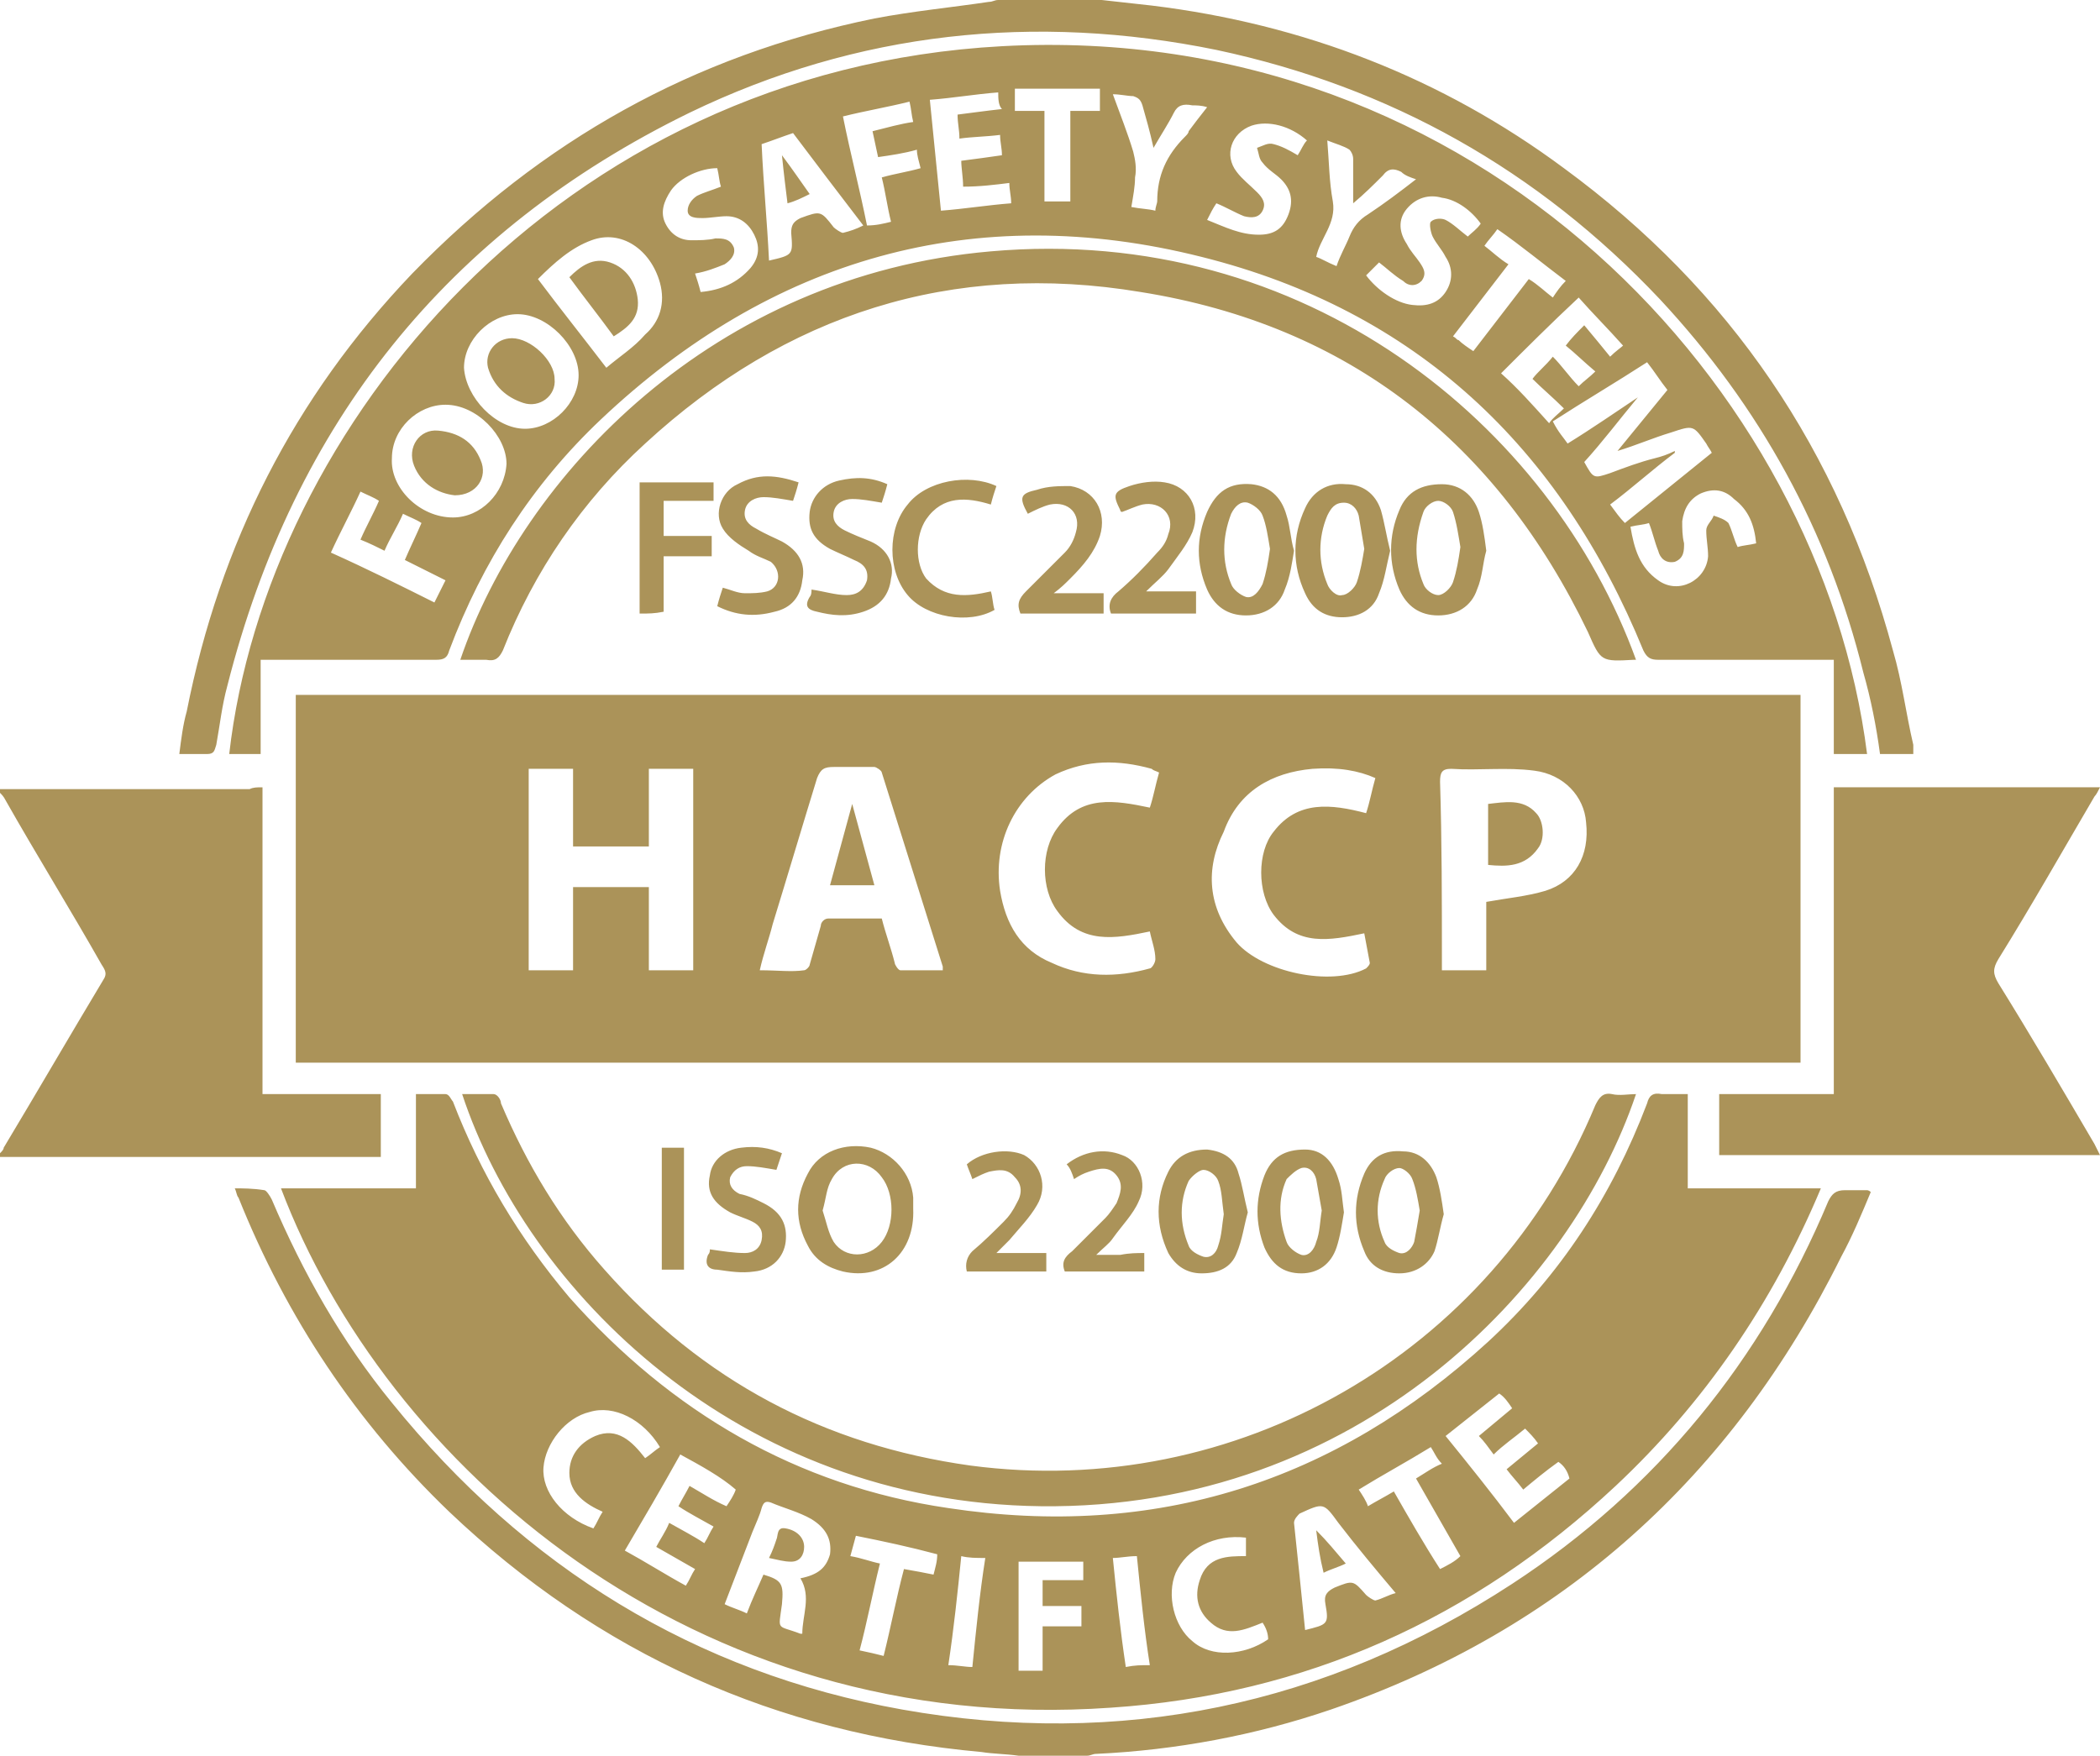 <?xml version="1.0" encoding="utf-8"?>
<!-- Generator: Adobe Illustrator 18.0.0, SVG Export Plug-In . SVG Version: 6.00 Build 0)  -->
<!DOCTYPE svg PUBLIC "-//W3C//DTD SVG 1.1//EN" "http://www.w3.org/Graphics/SVG/1.1/DTD/svg11.dtd">
<svg version="1.1" id="Слой_1" xmlns:ev="http://www.w3.org/2001/xml-events"
	 xmlns="http://www.w3.org/2000/svg" xmlns:xlink="http://www.w3.org/1999/xlink" x="0px" y="0px" viewBox="28 3 113.6 95"
	 enable-background="new 28 3 113.6 95" xml:space="preserve">
<path fill="#AB9359" d="M141.3,64.9c0.1,0.2,0.2,0.4,0.3,0.6c-6.9,0-13.8,0-20.6,0c0-1.1,0-2.2,0-3.3c2.1,0,4.1,0,6.2,0
	c0-5.6,0-11,0-16.6c4.8,0,9.5,0,14.4,0c-0.1,0.2-0.2,0.4-0.3,0.5c-1.7,2.9-3.4,5.9-5.2,8.8c-0.3,0.5-0.3,0.8,0,1.3
	C137.9,59.1,139.6,62,141.3,64.9z M128.8,39.4c-1.9-7.7-5.6-14.4-11-20.2c-6.6-7-14.6-11.5-24-13.5c-9.8-2-19.4-1-28.5,3.4
	c-13.1,6.4-21.4,16.8-25,31c-0.3,1.1-0.4,2.1-0.6,3.2c-0.1,0.3-0.1,0.5-0.5,0.5c-0.4,0-0.9,0-1.5,0c0.1-0.8,0.2-1.6,0.4-2.3
	c1.8-9.1,5.8-17,12.2-23.7C57.3,10.6,65.5,6,75.3,4c2.1-0.4,4.2-0.6,6.2-0.9c0.2,0,0.3-0.1,0.5-0.1c1.9,0,3.8,0,5.6,0
	c0.9,0.1,1.8,0.2,2.7,0.3c8.2,1,15.7,3.9,22.3,8.8c9,6.6,14.9,15.3,17.8,26.1c0.5,1.7,0.7,3.4,1.1,5.1c0,0.2,0,0.3,0,0.5
	c-0.6,0-1.2,0-1.8,0C129.5,42.3,129.2,40.8,128.8,39.4z M42.2,45.6c0,5.5,0,11,0,16.6c2.2,0,4.3,0,6.4,0c0,1.1,0,2.2,0,3.4
	c-0.3,0-0.5,0-0.7,0c-6.4,0-12.9,0-19.3,0c-0.2,0-0.4,0-0.6,0c0-0.1,0-0.2,0-0.2c0.1-0.1,0.2-0.2,0.2-0.3c1.8-3,3.6-6.1,5.4-9.1
	c0.2-0.3,0.1-0.5-0.1-0.8c-1.7-3-3.5-5.9-5.2-8.9c-0.1-0.2-0.2-0.3-0.3-0.4c0-0.1,0-0.2,0-0.2c4.5,0,9,0,13.5,0
	C41.7,45.6,41.9,45.6,42.2,45.6z M115.4,83.4c-7.7,7.2-16.8,11.3-27.3,12C65.4,97,48.8,82.1,43.2,67.3c2.4,0,4.8,0,7.3,0
	c0-1.7,0-3.4,0-5.1c0.6,0,1.1,0,1.6,0c0.2,0,0.3,0.3,0.4,0.4c1.5,3.9,3.6,7.4,6.3,10.6c5.5,6.2,12.3,10.2,20.5,11.4
	c11.2,1.7,20.9-1.4,29.2-9c3.9-3.6,6.7-7.9,8.6-12.9c0.1-0.4,0.3-0.6,0.8-0.5c0.4,0,0.9,0,1.4,0c0,1.7,0,3.4,0,5.1
	c2.4,0,4.8,0,7.2,0C123.9,73.5,120.2,78.9,115.4,83.4z M59.9,79.4c-1.3,0.3-2.4,1.7-2.5,3c-0.1,1.3,1,2.7,2.7,3.3
	c0.2-0.3,0.3-0.6,0.5-0.9c-0.9-0.4-1.8-1-1.8-2.1c0-0.9,0.5-1.6,1.4-2c1.2-0.5,2,0.3,2.7,1.2c0.3-0.2,0.5-0.4,0.8-0.6
	C62.8,79.8,61.2,79,59.9,79.4z M64.8,81.7c-1,1.8-2,3.5-3,5.2c1.1,0.6,2.2,1.3,3.3,1.9c0.2-0.3,0.3-0.6,0.5-0.9
	c-0.7-0.4-1.4-0.8-2.1-1.2c0.2-0.4,0.5-0.8,0.7-1.3c0.7,0.4,1.3,0.7,1.9,1.1c0.2-0.3,0.3-0.6,0.5-0.9c-0.7-0.4-1.3-0.7-1.9-1.1
	c0.2-0.4,0.4-0.7,0.6-1.1c0.7,0.4,1.3,0.8,2,1.1c0.2-0.3,0.4-0.6,0.5-0.9C67,82.9,65.9,82.3,64.8,81.7z M71.9,85.2
	c-0.7-0.4-1.5-0.6-2.2-0.9c-0.3-0.1-0.4,0-0.5,0.3c-0.1,0.4-0.3,0.8-0.5,1.3c-0.5,1.3-1,2.6-1.5,3.9c0.4,0.2,0.8,0.3,1.2,0.5
	c0.3-0.8,0.6-1.4,0.9-2.1c1,0.3,1.1,0.5,1,1.6c-0.2,1.5-0.3,1.1,1,1.6c0,0,0.1,0,0.1,0c0-1,0.5-2-0.1-3c1-0.2,1.4-0.6,1.6-1.3
	C73,86.3,72.7,85.7,71.9,85.2z M74.3,86.1c-0.1,0.4-0.2,0.7-0.3,1.1c0.6,0.1,1.1,0.3,1.6,0.4c-0.4,1.6-0.7,3.2-1.1,4.7
	c0.5,0.1,0.9,0.2,1.3,0.3c0.4-1.6,0.7-3.2,1.1-4.7c0.6,0.1,1.1,0.2,1.6,0.3c0.1-0.4,0.2-0.7,0.2-1.1C77.2,86.7,75.8,86.4,74.3,86.1z
	 M80,87.2c-0.2,2-0.4,3.9-0.7,5.9c0.5,0,0.9,0.1,1.3,0.1c0.2-2,0.4-4,0.7-5.9C80.8,87.3,80.4,87.3,80,87.2z M86.6,87.5
	c-1.2,0-2.4,0-3.5,0c0,2,0,4,0,5.9c0.5,0,0.9,0,1.3,0c0-0.8,0-1.6,0-2.4c0.7,0,1.4,0,2.1,0c0-0.4,0-0.7,0-1.1c-0.7,0-1.4,0-2.1,0
	c0-0.5,0-0.9,0-1.4c0.8,0,1.5,0,2.2,0C86.6,88.2,86.6,87.8,86.6,87.5z M89.5,87.2c-0.5,0-0.9,0.1-1.3,0.1c0.2,2,0.4,3.9,0.7,5.9
	c0.5-0.1,0.8-0.1,1.3-0.1C89.9,91.2,89.7,89.2,89.5,87.2z M96.3,90.8c-1,0.4-1.9,0.8-2.8,0c-0.7-0.6-0.9-1.4-0.6-2.3
	c0.4-1.3,1.5-1.3,2.5-1.3c0-0.4,0-0.7,0-1c-1.7-0.2-3.2,0.6-3.8,1.9c-0.5,1.2-0.1,2.9,0.9,3.7c1,0.9,2.8,0.8,4.1-0.1
	C96.6,91.4,96.5,91.1,96.3,90.8z M98.3,84.9c-0.1,0.1-0.3,0.3-0.3,0.5c0.2,1.9,0.4,3.8,0.6,5.8c1.2-0.3,1.3-0.3,1.1-1.4
	c-0.1-0.5,0.1-0.7,0.5-0.9c1-0.4,1-0.4,1.7,0.4c0.1,0.1,0.4,0.3,0.5,0.3c0.4-0.1,0.7-0.3,1.1-0.4c-1.1-1.3-2.1-2.5-3.1-3.8
	C99.6,84.3,99.6,84.3,98.3,84.9z M105.4,81.3c-1.3,0.8-2.6,1.5-3.9,2.3c0.2,0.3,0.4,0.6,0.5,0.9c0.5-0.3,0.9-0.5,1.4-0.8
	c0.8,1.4,1.6,2.8,2.5,4.2c0.4-0.2,0.8-0.4,1.1-0.7c-0.8-1.4-1.6-2.8-2.4-4.2c0.5-0.3,0.9-0.6,1.4-0.8
	C105.7,81.9,105.6,81.6,105.4,81.3z M112.3,82.1c-0.7,0.5-1.3,1-1.9,1.5c-0.3-0.4-0.6-0.7-0.9-1.1c0.6-0.5,1.1-0.9,1.7-1.4
	c-0.2-0.3-0.5-0.6-0.7-0.8c-0.6,0.5-1.2,0.9-1.7,1.4c-0.3-0.4-0.5-0.7-0.8-1c0.6-0.5,1.2-1,1.8-1.5c-0.2-0.3-0.4-0.6-0.7-0.8
	c-1,0.8-1.9,1.5-2.9,2.3c1.3,1.6,2.5,3.1,3.7,4.7c1-0.8,2-1.6,3-2.4C112.8,82.6,112.6,82.3,112.3,82.1z M99.2,85.8
	C99.2,85.8,99.3,85.8,99.2,85.8c0.6,0.6,1,1.1,1.6,1.8c-0.4,0.2-0.8,0.3-1.2,0.5C99.4,87.3,99.3,86.6,99.2,85.8z M70.8,87.5
	c-0.4,0-0.7-0.1-1.2-0.2c0.2-0.4,0.3-0.7,0.4-1c0.1-0.2,0-0.7,0.5-0.6c0.6,0.1,1,0.5,1,1C71.5,87.1,71.3,87.5,70.8,87.5z M65,65.1
	c0,2.2,0,4.4,0,6.6c-0.4,0-0.7,0-1.2,0c0-2.2,0-4.4,0-6.6C64.3,65.1,64.6,65.1,65,65.1z M69.3,68.1c1,0.5,1.3,1.2,1.2,2.1
	c-0.1,0.8-0.7,1.5-1.7,1.6c-0.7,0.1-1.3,0-2-0.1c-0.5,0-0.7-0.3-0.5-0.8c0.1-0.1,0.1-0.2,0.1-0.3c0.7,0.1,1.3,0.2,1.9,0.2
	c0.4,0,0.8-0.2,0.9-0.7c0.1-0.5-0.1-0.8-0.5-1c-0.4-0.2-0.8-0.3-1.2-0.5c-0.9-0.5-1.3-1.1-1.1-2c0.1-0.8,0.8-1.4,1.7-1.5
	c0.8-0.1,1.5,0,2.2,0.3c-0.1,0.3-0.2,0.6-0.3,0.9c-0.6-0.1-1.1-0.2-1.6-0.2c-0.4,0-0.7,0.2-0.9,0.6c-0.1,0.4,0.1,0.7,0.5,0.9
	C68.5,67.7,68.9,67.9,69.3,68.1z M73.6,71.8c-0.8-0.2-1.5-0.6-1.9-1.4c-0.7-1.3-0.7-2.6,0-3.9c0.6-1.2,2-1.7,3.4-1.4
	c1.2,0.3,2.2,1.4,2.3,2.7c0,0.2,0,0.4,0,0.6C77.5,70.8,75.8,72.3,73.6,71.8z M75.7,70.2c0.7-0.9,0.7-2.6,0-3.5c-0.7-1-2.1-1-2.7,0.1
	c-0.3,0.5-0.3,1-0.5,1.7c0.2,0.6,0.3,1.2,0.6,1.7C73.7,71.1,75,71.1,75.7,70.2z M84.6,70.8c0,0.3,0,0.6,0,1c-1.4,0-2.9,0-4.3,0
	c-0.1-0.4,0-0.8,0.3-1.1c0.6-0.5,1.2-1.1,1.7-1.6c0.3-0.3,0.5-0.6,0.7-1c0.3-0.5,0.3-1-0.1-1.4c-0.4-0.5-0.9-0.4-1.4-0.3
	c-0.3,0.1-0.5,0.2-0.9,0.4c-0.1-0.3-0.2-0.5-0.3-0.8c0.8-0.7,2.2-0.9,3.1-0.5c0.9,0.5,1.3,1.7,0.7,2.7c-0.4,0.7-1,1.3-1.5,1.9
	c-0.2,0.2-0.4,0.4-0.7,0.7c0.6,0,1,0,1.4,0C83.8,70.8,84.2,70.8,84.6,70.8z M89.9,70.8c0,0.4,0,0.7,0,1c-1.4,0-2.9,0-4.3,0
	c-0.2-0.5,0-0.8,0.4-1.1c0.6-0.6,1.2-1.2,1.8-1.8c0.2-0.2,0.4-0.5,0.6-0.8c0.2-0.5,0.4-1,0-1.5c-0.4-0.5-0.9-0.4-1.5-0.2
	c-0.3,0.1-0.5,0.2-0.8,0.4c-0.1-0.3-0.2-0.6-0.4-0.8c0.9-0.7,2-0.9,3-0.5c0.9,0.3,1.4,1.5,0.9,2.5c-0.3,0.7-0.9,1.3-1.4,2
	c-0.2,0.3-0.5,0.5-0.9,0.9c0.5,0,0.9,0,1.3,0C89.1,70.8,89.5,70.8,89.9,70.8z M93,71.9c-0.8,0-1.4-0.4-1.8-1.1c-0.7-1.5-0.7-3,0-4.4
	c0.4-0.8,1.1-1.2,2.1-1.2c0.9,0.1,1.5,0.5,1.7,1.3c0.2,0.6,0.3,1.3,0.5,2.1c-0.2,0.7-0.3,1.5-0.6,2.2C94.6,71.6,93.9,71.9,93,71.9z
	 M93.9,66.9c-0.1-0.3-0.5-0.6-0.8-0.6c-0.2,0-0.6,0.3-0.8,0.6c-0.5,1.1-0.5,2.3,0,3.5c0.1,0.3,0.5,0.5,0.8,0.6
	c0.4,0.1,0.7-0.2,0.8-0.6c0.2-0.6,0.2-1.1,0.3-1.7C94.1,68,94.1,67.4,93.9,66.9z M98.4,71.9c-1,0-1.6-0.5-2-1.4
	c-0.5-1.3-0.5-2.6,0-3.9c0.4-1,1.1-1.4,2.2-1.4c0.9,0,1.5,0.6,1.8,1.6c0.2,0.6,0.2,1.1,0.3,1.8c-0.1,0.6-0.2,1.3-0.4,1.9
	C100,71.4,99.3,71.9,98.4,71.9z M99.5,68.5c-0.1-0.6-0.2-1.1-0.3-1.7c-0.1-0.4-0.4-0.7-0.8-0.6c-0.3,0.1-0.6,0.4-0.8,0.6
	c-0.5,1.1-0.4,2.3,0,3.4c0.1,0.3,0.5,0.6,0.8,0.7c0.4,0.1,0.7-0.3,0.8-0.7C99.4,69.7,99.4,69.1,99.5,68.5z M103.7,71.9
	c-0.9,0-1.6-0.4-1.9-1.2c-0.6-1.4-0.6-2.8,0-4.2c0.4-0.9,1.1-1.3,2.1-1.2c0.9,0,1.5,0.6,1.8,1.4c0.2,0.6,0.3,1.3,0.4,2
	c-0.2,0.7-0.3,1.4-0.5,2C105.3,71.4,104.6,71.9,103.7,71.9z M104.8,68.5c-0.1-0.6-0.2-1.2-0.4-1.7c-0.1-0.3-0.5-0.6-0.7-0.6
	c-0.3,0-0.7,0.3-0.8,0.6c-0.5,1.1-0.5,2.3,0,3.4c0.1,0.3,0.5,0.5,0.8,0.6c0.4,0.1,0.7-0.3,0.8-0.6C104.6,69.7,104.7,69.1,104.8,68.5
	z M115.2,62.2c0.4,0.1,0.9,0,1.3,0c-3.5,10.4-15,22.5-32.2,22.3C67.9,84.3,56.5,72.8,53,62.2c0.6,0,1.1,0,1.7,0
	c0.2,0,0.4,0.3,0.4,0.5c1.4,3.3,3.2,6.3,5.6,9c5.3,6,11.9,9.5,19.8,10.6c14.3,1.9,28.2-6,33.8-19.5
	C114.5,62.4,114.7,62.1,115.2,62.2z M44,40.6c27.1,0,54.2,0,81.4,0c0,6.6,0,13.2,0,19.9c-27.1,0-54.3,0-81.4,0
	C44,53.8,44,47.2,44,40.6z M106,55c0,0.2,0,0.4,0,0.5c0.8,0,1.6,0,2.4,0c0-1.3,0-2.5,0-3.7c1.1-0.2,2.2-0.3,3.2-0.6
	c1.6-0.5,2.4-1.9,2.2-3.7c-0.1-1.4-1.2-2.6-2.8-2.8c-1.5-0.2-3,0-4.5-0.1c-0.5,0-0.6,0.2-0.6,0.7C106,48.5,106,51.8,106,55z
	 M94.9,54c1.4,1.6,5.1,2.4,7,1.4c0.1-0.1,0.2-0.2,0.2-0.3c-0.1-0.5-0.2-1.1-0.3-1.6c-1.9,0.4-3.6,0.7-4.9-1c-0.9-1.2-0.9-3.4,0-4.5
	c1.3-1.7,3.1-1.5,5-1c0.2-0.6,0.3-1.2,0.5-1.9c-0.9-0.4-2-0.6-3.4-0.5c-2.2,0.2-4,1.2-4.8,3.4C93.2,50,93.3,52.1,94.9,54z
	 M82.1,51.2c0.3,1.8,1.1,3.2,2.8,3.9c1.7,0.8,3.5,0.8,5.3,0.3c0.1,0,0.3-0.3,0.3-0.5c0-0.5-0.2-1-0.3-1.5c-1.9,0.4-3.7,0.7-5-1.1
	c-0.9-1.2-0.9-3.3,0-4.5c1.3-1.8,3.1-1.5,5-1.1c0.2-0.6,0.3-1.2,0.5-1.9c-0.2-0.1-0.3-0.1-0.4-0.2c-1.8-0.5-3.5-0.5-5.2,0.3
	C82.9,46.1,81.7,48.6,82.1,51.2z M71.5,55.5c0.1,0,0.3-0.2,0.3-0.3c0.2-0.7,0.4-1.4,0.6-2.1c0-0.2,0.2-0.4,0.4-0.4c1,0,1.9,0,2.9,0
	c0.2,0.8,0.5,1.6,0.7,2.4c0,0.1,0.2,0.4,0.3,0.4c0.8,0,1.6,0,2.3,0c0-0.1,0-0.1,0-0.2c-1.1-3.5-2.2-7-3.3-10.5
	c0-0.1-0.3-0.3-0.4-0.3c-0.7,0-1.5,0-2.2,0c-0.5,0-0.7,0.1-0.9,0.6c-0.8,2.6-1.6,5.3-2.4,7.9c-0.2,0.8-0.5,1.6-0.7,2.5
	C70.1,55.5,70.8,55.6,71.5,55.5z M56.6,55.5c0.8,0,1.6,0,2.4,0c0-1.5,0-3,0-4.5c1.4,0,2.7,0,4.1,0c0,1.5,0,3,0,4.5
	c0.9,0,1.6,0,2.4,0c0-3.7,0-7.3,0-10.9c-0.8,0-1.6,0-2.4,0c0,1.4,0,2.8,0,4.2c-1.4,0-2.8,0-4.1,0c0-1.4,0-2.8,0-4.2
	c-0.8,0-1.6,0-2.4,0C56.6,48.3,56.6,51.9,56.6,55.5z M75.3,50.9c-0.8,0-1.6,0-2.4,0c0.4-1.5,0.8-2.9,1.2-4.4
	C74.5,48,74.9,49.4,75.3,50.9z M111.1,47c0.4,0.4,0.5,1.4,0.1,1.9c-0.7,1-1.7,1-2.7,0.9c0-1.1,0-2.2,0-3.3
	C109.4,46.4,110.4,46.2,111.1,47z M106,29.2c1,0,1.7,0.6,2,1.5c0.2,0.6,0.3,1.3,0.4,2.1c-0.2,0.7-0.2,1.4-0.5,2.1
	c-0.3,0.9-1.1,1.4-2.1,1.4c-1,0-1.7-0.5-2.1-1.4c-0.6-1.4-0.6-2.9,0-4.3C104.1,29.6,104.9,29.2,106,29.2z M105,34.6
	c0.1,0.3,0.5,0.6,0.8,0.6c0.3,0,0.7-0.4,0.8-0.7c0.2-0.6,0.3-1.2,0.4-1.9c-0.1-0.6-0.2-1.3-0.4-1.9c-0.1-0.3-0.5-0.6-0.8-0.6
	c-0.3,0-0.7,0.3-0.8,0.6C104.5,32.1,104.5,33.4,105,34.6z M100.8,29.2c0.9,0,1.6,0.5,1.9,1.4c0.2,0.7,0.3,1.4,0.5,2.2
	c-0.2,0.8-0.3,1.6-0.6,2.3c-0.3,0.9-1.1,1.3-2,1.3c-0.9,0-1.6-0.4-2-1.3c-0.7-1.5-0.7-3.1,0-4.6C99,29.6,99.8,29.1,100.8,29.2z
	 M99.8,34.6c0.1,0.3,0.5,0.7,0.8,0.6c0.3,0,0.7-0.4,0.8-0.7c0.2-0.6,0.3-1.2,0.4-1.8c-0.1-0.6-0.2-1.2-0.3-1.8
	c-0.1-0.4-0.4-0.7-0.8-0.7c-0.5,0-0.7,0.3-0.9,0.7C99.3,32.1,99.3,33.4,99.8,34.6z M95.7,29.2c0.9,0.1,1.6,0.6,1.9,1.7
	c0.2,0.6,0.2,1.2,0.4,1.9c-0.1,0.6-0.2,1.4-0.5,2.1c-0.3,0.9-1.1,1.4-2.1,1.4c-1,0-1.7-0.5-2.1-1.4c-0.6-1.4-0.6-2.8,0-4.2
	C93.8,29.6,94.5,29.1,95.7,29.2z M94.6,34.6c0.1,0.3,0.5,0.6,0.8,0.7c0.4,0.1,0.7-0.3,0.9-0.7c0.2-0.6,0.3-1.2,0.4-1.9
	c-0.1-0.6-0.2-1.3-0.4-1.8c-0.1-0.3-0.5-0.6-0.8-0.7c-0.4-0.1-0.7,0.2-0.9,0.6C94.1,32.1,94.1,33.4,94.6,34.6z M92.7,36.2
	c-1.5,0-3,0-4.6,0c-0.2-0.5,0-0.9,0.4-1.2c0.7-0.6,1.4-1.3,2.1-2.1c0.3-0.3,0.5-0.6,0.6-1c0.4-1-0.4-1.8-1.4-1.6
	c-0.4,0.1-0.8,0.3-1.1,0.4c0,0-0.1,0-0.1-0.1c-0.4-0.8-0.4-1,0.5-1.3c0.6-0.2,1.3-0.3,1.9-0.2c1.3,0.2,2,1.4,1.5,2.7
	c-0.3,0.7-0.8,1.3-1.3,2c-0.3,0.4-0.7,0.7-1.2,1.2c0.9,0,1.8,0,2.7,0C92.7,35.5,92.7,35.8,92.7,36.2z M87.7,36.2c-1.5,0-3,0-4.5,0
	c-0.2-0.5-0.1-0.8,0.3-1.2c0.7-0.7,1.4-1.4,2.1-2.1c0.3-0.3,0.5-0.7,0.6-1.1c0.3-1-0.4-1.7-1.4-1.5c-0.4,0.1-0.8,0.3-1.2,0.5
	c0,0,0,0,0,0c-0.5-0.9-0.4-1.1,0.5-1.3c0.6-0.2,1.2-0.2,1.8-0.2c1.3,0.2,2,1.4,1.6,2.7c-0.3,0.9-0.9,1.6-1.6,2.3
	c-0.3,0.3-0.5,0.5-0.9,0.8c1,0,1.8,0,2.7,0C87.7,35.5,87.7,35.8,87.7,36.2z M81.6,35c0.1,0.3,0.1,0.7,0.2,1
	c-1.4,0.8-3.7,0.4-4.7-0.8c-1.1-1.3-1.1-3.6,0-4.9c1-1.3,3.3-1.7,4.8-1c-0.1,0.3-0.2,0.6-0.3,1c-1.3-0.4-2.6-0.5-3.5,0.8
	c-0.6,0.9-0.6,2.4,0,3.2C79.1,35.4,80.3,35.3,81.6,35z M75.1,32.3c0.9,0.4,1.3,1.2,1.1,2c-0.1,0.9-0.6,1.5-1.5,1.8
	c-0.9,0.3-1.7,0.2-2.5,0c-0.5-0.1-0.7-0.3-0.4-0.8c0.1-0.1,0.1-0.3,0.1-0.4c0.7,0.1,1.3,0.3,1.9,0.3c0.5,0,0.9-0.2,1.1-0.8
	c0.1-0.6-0.2-0.9-0.7-1.1c-0.4-0.2-0.9-0.4-1.3-0.6c-0.9-0.5-1.2-1.1-1.1-2c0.1-0.8,0.7-1.5,1.6-1.7c0.9-0.2,1.7-0.2,2.6,0.2
	c-0.1,0.4-0.2,0.7-0.3,1c-0.6-0.1-1.1-0.2-1.6-0.2c-0.4,0-0.9,0.2-1,0.7c-0.1,0.5,0.2,0.8,0.6,1C74.1,31.9,74.6,32.1,75.1,32.3z
	 M70.3,32.3c0.9,0.5,1.3,1.2,1.1,2.1c-0.1,0.9-0.6,1.5-1.5,1.7c-1.1,0.3-2.1,0.2-3.1-0.3c0.1-0.4,0.2-0.7,0.3-1
	c0.4,0.1,0.8,0.3,1.2,0.3c0.4,0,0.8,0,1.2-0.1c0.7-0.2,0.8-1.1,0.2-1.6c-0.4-0.2-0.8-0.3-1.2-0.6c-0.5-0.3-1.1-0.7-1.4-1.2
	c-0.5-0.8-0.1-2,0.8-2.4c1.1-0.6,2.1-0.5,3.3-0.1c-0.1,0.4-0.2,0.7-0.3,1c-0.6-0.1-1.1-0.2-1.6-0.2c-0.4,0-0.9,0.2-1,0.7
	c-0.1,0.5,0.2,0.8,0.6,1C69.4,31.9,69.9,32.1,70.3,32.3z M54.3,38.7c-0.4,0-0.9,0-1.4,0c3.4-10,13.7-20.8,28.7-22.1
	c17-1.5,30.3,9.4,34.9,22.1c0,0-0.1,0-0.1,0c-1.8,0.1-1.8,0.1-2.5-1.5C109,27,101,20.6,89.7,18.8C79.5,17.1,70.5,20,62.9,27
	c-3.4,3.1-6,6.9-7.7,11.2C55,38.6,54.8,38.8,54.3,38.7z M62.6,36.2c0-2.3,0-4.7,0-7.1c1.3,0,2.7,0,4,0c0,0.3,0,0.7,0,1
	c-0.9,0-1.8,0-2.7,0c0,0.7,0,1.3,0,1.9c0.9,0,1.7,0,2.6,0c0,0.4,0,0.7,0,1.1c-0.9,0-1.7,0-2.6,0c0,1.1,0,2,0,3
	C63.4,36.2,63.1,36.2,62.6,36.2z M40.4,43.8c2-17.6,17.8-37,41.8-38.3c25.8-1.4,44.3,18.5,46.8,38.3c-0.6,0-1.1,0-1.8,0
	c0-1.7,0-3.3,0-5.1c-0.3,0-0.5,0-0.7,0c-2.9,0-5.9,0-8.8,0c-0.4,0-0.6-0.1-0.8-0.5c-4.5-11-12.3-18.4-23.9-21.3
	c-12.3-3.1-23.3,0.1-32.5,8.8c-3.7,3.5-6.4,7.7-8.2,12.5c-0.1,0.4-0.3,0.5-0.7,0.5c-2.9,0-5.9,0-8.8,0c-0.2,0-0.4,0-0.7,0
	c0,1.7,0,3.4,0,5.1C41.6,43.8,41,43.8,40.4,43.8z M117.7,34.4c1.1,0.8,2.6,0,2.7-1.3c0-0.5-0.1-0.9-0.1-1.4c0-0.3,0.3-0.5,0.4-0.8
	c0.3,0.1,0.6,0.2,0.8,0.4c0.2,0.4,0.3,0.9,0.5,1.3c0.3-0.1,0.6-0.1,1-0.2c-0.1-1-0.4-1.8-1.2-2.4c-0.5-0.5-1.1-0.6-1.8-0.3
	c-0.6,0.3-0.9,0.8-1,1.5c0,0.4,0,0.8,0.1,1.2c0,0.4,0,0.8-0.5,1c-0.5,0.1-0.8-0.2-0.9-0.6c-0.2-0.5-0.3-1-0.5-1.5
	c-0.3,0.1-0.6,0.1-1,0.2C116.4,32.7,116.7,33.7,117.7,34.4z M112.8,27c1.3-0.8,2.6-1.7,3.8-2.5c0,0,0,0,0,0c-1,1.2-1.9,2.4-2.9,3.5
	c0.5,0.9,0.5,0.9,1.4,0.6c0.8-0.3,1.6-0.6,2.4-0.8c0.4-0.1,0.7-0.2,1.1-0.4c0,0,0,0.1,0,0.1c-1.2,0.9-2.3,1.9-3.5,2.8
	c0.3,0.4,0.5,0.7,0.8,1c1.6-1.3,3.1-2.5,4.7-3.8c-0.1-0.2-0.2-0.3-0.3-0.5c-0.7-1-0.7-1-1.9-0.6c-1,0.3-1.9,0.7-2.9,1
	c0.9-1.1,1.8-2.2,2.7-3.3c-0.4-0.5-0.7-1-1.1-1.5c-1.7,1.1-3.4,2.1-5.1,3.2C112.3,26.4,112.6,26.7,112.8,27z M111.8,25.9
	c0.2-0.3,0.5-0.5,0.8-0.8c-0.6-0.6-1.2-1.1-1.7-1.6c0.3-0.4,0.7-0.7,1.1-1.2c0.5,0.5,0.9,1.1,1.4,1.6c0.3-0.3,0.6-0.5,0.9-0.8
	c-0.6-0.5-1.1-1-1.6-1.4c0.3-0.4,0.6-0.7,1-1.1c0.5,0.6,1,1.2,1.4,1.7c0.3-0.3,0.6-0.5,0.7-0.6c-0.8-0.9-1.7-1.8-2.4-2.6
	c-1.5,1.4-2.9,2.8-4.2,4.1C110.1,24,110.9,24.9,111.8,25.9z M106.9,21.4c0.2,0.2,0.5,0.4,0.8,0.6c1-1.3,2-2.6,3-3.9
	c0.5,0.3,0.9,0.7,1.3,1c0.2-0.3,0.4-0.6,0.7-0.9c-1.2-0.9-2.4-1.9-3.7-2.8c-0.2,0.3-0.5,0.6-0.7,0.9c0.4,0.3,0.8,0.7,1.3,1
	c-1,1.3-2,2.6-3,3.9C106.8,21.3,106.8,21.4,106.9,21.4z M104.4,19.5c0.8,0.1,1.4-0.1,1.8-0.7c0.4-0.6,0.4-1.3,0-1.9
	c-0.2-0.4-0.5-0.7-0.7-1.1c-0.1-0.2-0.2-0.7-0.1-0.8c0.2-0.2,0.6-0.2,0.8-0.1c0.4,0.2,0.8,0.6,1.2,0.9c0.2-0.2,0.5-0.4,0.7-0.7
	c-0.5-0.7-1.3-1.3-2.1-1.4c-0.7-0.2-1.4,0-1.9,0.6c-0.5,0.6-0.4,1.3,0,1.9c0.2,0.4,0.5,0.7,0.7,1c0.2,0.3,0.4,0.6,0.1,1
	c-0.3,0.3-0.7,0.3-1,0c-0.5-0.3-0.9-0.7-1.3-1c-0.2,0.2-0.4,0.4-0.7,0.7C102.5,18.7,103.5,19.4,104.4,19.5z M100.3,17.4
	c0.2-0.6,0.5-1.1,0.7-1.6c0.2-0.5,0.5-0.9,1-1.2c0.9-0.6,1.7-1.2,2.6-1.9c-0.3-0.1-0.6-0.2-0.8-0.4c-0.4-0.2-0.7-0.2-1,0.2
	c-0.5,0.5-1,1-1.6,1.5c0-0.9,0-1.7,0-2.4c0-0.2-0.1-0.4-0.2-0.5c-0.3-0.2-0.7-0.3-1.2-0.5c0.1,1.2,0.1,2.2,0.3,3.3
	c0.2,1.2-0.7,2-0.9,3C99.5,17,99.8,17.2,100.3,17.4z M96.1,15.7c0.8,0,1.3-0.3,1.6-1.1c0.3-0.8,0.1-1.4-0.4-1.9
	c-0.3-0.3-0.7-0.5-1-0.9c-0.2-0.2-0.2-0.5-0.3-0.8c0.3-0.1,0.6-0.3,0.9-0.2c0.4,0.1,0.8,0.3,1.3,0.6c0.2-0.3,0.3-0.6,0.5-0.8
	c-0.9-0.8-2.1-1.1-3-0.8c-1.1,0.4-1.5,1.6-0.8,2.5c0.3,0.4,0.7,0.7,1.1,1.1c0.3,0.3,0.5,0.6,0.3,1c-0.2,0.4-0.6,0.4-1,0.3
	c-0.5-0.2-1-0.5-1.5-0.7c-0.2,0.3-0.3,0.5-0.5,0.9C94.3,15.3,95.1,15.7,96.1,15.7z M89.2,14.2c0.5,0.1,0.9,0.1,1.3,0.2
	c0-0.2,0.1-0.4,0.1-0.5c0-1.4,0.5-2.5,1.5-3.5c0.1-0.1,0.2-0.2,0.2-0.3c0.3-0.4,0.6-0.8,1-1.3c-0.3-0.1-0.6-0.1-0.8-0.1
	c-0.5-0.1-0.8,0-1,0.4c-0.3,0.6-0.7,1.2-1.1,1.9c-0.2-0.9-0.4-1.6-0.6-2.3c-0.1-0.3-0.2-0.4-0.5-0.5c-0.3,0-0.7-0.1-1.1-0.1
	c0.4,1.1,0.8,2.1,1.1,3.1c0.1,0.4,0.2,0.9,0.1,1.4C89.4,13.1,89.3,13.6,89.2,14.2z M82.9,9c0.5,0,1,0,1.6,0c0,1.7,0,3.3,0,4.9
	c0.4,0,0.9,0,1.4,0c0-1.6,0-3.2,0-4.9c0.6,0,1.1,0,1.6,0c0-0.4,0-0.7,0-1.2c-1.5,0-3.1,0-4.6,0C82.9,8.3,82.9,8.6,82.9,9z
	 M78.9,14.4c1.3-0.1,2.5-0.3,3.8-0.4c0-0.4-0.1-0.7-0.1-1.1c-0.8,0.1-1.6,0.2-2.5,0.2c0-0.5-0.1-1-0.1-1.4c0.8-0.1,1.5-0.2,2.2-0.3
	c0-0.4-0.1-0.7-0.1-1.1c-0.8,0.1-1.5,0.1-2.2,0.2c0-0.5-0.1-0.8-0.1-1.3c0.8-0.1,1.5-0.2,2.4-0.3C82,8.7,82,8.3,82,8
	c-1.3,0.1-2.4,0.3-3.7,0.4C78.5,10.4,78.7,12.4,78.9,14.4z M76.2,15c-0.2-0.8-0.3-1.6-0.5-2.4c0.7-0.2,1.4-0.3,2.1-0.5
	c-0.1-0.4-0.2-0.7-0.2-1c-0.7,0.2-1.4,0.3-2.1,0.4c-0.1-0.5-0.2-0.9-0.3-1.4c0.8-0.2,1.5-0.4,2.2-0.5c-0.1-0.4-0.1-0.7-0.2-1.1
	c-1.2,0.3-2.4,0.5-3.6,0.8c0.4,2,0.9,3.9,1.3,5.9C75.4,15.2,75.8,15.1,76.2,15z M69.6,17.1c1.3-0.3,1.3-0.3,1.2-1.5
	c0-0.4,0.1-0.6,0.5-0.8c1.1-0.4,1.1-0.4,1.8,0.5c0.1,0.1,0.4,0.3,0.5,0.3c0.4-0.1,0.7-0.2,1.1-0.4c-1.3-1.7-2.6-3.4-3.8-5
	c-0.6,0.2-1.1,0.4-1.7,0.6C69.3,13,69.5,15,69.6,17.1z M64,15.1c0.3,0.6,0.8,0.9,1.4,0.9c0.4,0,0.9,0,1.3-0.1c0.4,0,0.8,0,1,0.5
	c0.1,0.4-0.2,0.7-0.5,0.9c-0.5,0.2-1,0.4-1.6,0.5c0.1,0.3,0.2,0.6,0.3,1c1.1-0.1,2-0.5,2.7-1.3c0.5-0.6,0.5-1.2,0.2-1.8
	c-0.3-0.6-0.8-1-1.5-1c-0.4,0-0.9,0.1-1.3,0.1c-0.3,0-0.8,0-0.8-0.4c0-0.3,0.2-0.6,0.5-0.8c0.4-0.2,0.8-0.3,1.3-0.5
	c-0.1-0.3-0.1-0.6-0.2-1c-0.9,0-2,0.5-2.5,1.2C63.9,13.9,63.7,14.5,64,15.1z M60.8,22.9c0.7-0.6,1.5-1.1,2.1-1.8
	c0.8-0.7,1.1-1.7,0.8-2.8c-0.5-1.8-2.1-2.9-3.7-2.3c-1.1,0.4-2,1.2-2.9,2.1C58.3,19.7,59.5,21.2,60.8,22.9z M56.4,26.2
	c1.5,0,2.9-1.4,2.9-2.9c0-1.6-1.7-3.3-3.3-3.3c-1.5,0-2.9,1.4-2.9,2.9C53.2,24.5,54.8,26.2,56.4,26.2z M52.5,31
	c1.5,0,2.8-1.3,2.9-2.9c0-1.5-1.6-3.2-3.3-3.2c-1.5,0-2.9,1.3-2.9,2.9C49.1,29.4,50.7,31,52.5,31z M51.5,35.6
	c0.2-0.4,0.4-0.8,0.6-1.2c-0.8-0.4-1.4-0.7-2.2-1.1c0.3-0.7,0.6-1.3,0.9-2c-0.3-0.2-0.6-0.3-1-0.5c-0.3,0.7-0.7,1.3-1,2
	c-0.4-0.2-0.8-0.4-1.3-0.6c0.3-0.7,0.7-1.4,1-2.1c-0.3-0.2-0.6-0.3-1-0.5c-0.5,1.1-1.1,2.2-1.6,3.3C47.9,33.8,49.7,34.7,51.5,35.6z
	 M51.7,26.3c1.1,0.1,1.9,0.6,2.3,1.6c0.4,0.9-0.2,1.9-1.4,1.9c-0.9-0.1-1.8-0.6-2.2-1.6C50,27.2,50.7,26.2,51.7,26.3z M55.7,21.3
	c1,0,2.3,1.2,2.3,2.2c0.1,0.9-0.8,1.6-1.7,1.3c-0.9-0.3-1.6-0.9-1.9-1.9C54.2,22.1,54.8,21.3,55.7,21.3z M61,17.2
	c0.9,0.3,1.4,1.1,1.5,2c0.1,1-0.5,1.5-1.3,2c-0.8-1.1-1.6-2.1-2.4-3.2C59.4,17.4,60.1,16.9,61,17.2z M70.6,14
	c-0.1-0.8-0.2-1.6-0.3-2.6c0.6,0.8,1,1.4,1.5,2.1C71.4,13.7,71,13.9,70.6,14z M42.3,67.4c0.1,0,0.3,0.3,0.4,0.5
	c1.7,4,3.8,7.7,6.5,11c7.2,8.9,16.4,14.6,27.6,16.6c11.8,2.1,22.9-0.2,33-6.8c7.8-5.1,13.5-12.1,17.1-20.7c0.2-0.4,0.4-0.6,0.9-0.6
	c0.4,0,0.8,0,1.2,0c0,0,0.1,0,0.2,0.1c-0.5,1.2-1,2.4-1.6,3.5c-5.9,11.9-15.1,20.2-27.6,24.5c-4.1,1.4-8.4,2.2-12.7,2.4
	c-0.2,0-0.3,0.1-0.5,0.1c-1.2,0-2.5,0-3.7,0c-0.7-0.1-1.4-0.1-2-0.2c-11.1-1-20.7-5.3-28.8-13c-5-4.8-8.8-10.5-11.4-17
	c-0.1-0.1-0.1-0.3-0.2-0.5C41.1,67.3,41.7,67.3,42.3,67.4z"/>
</svg>
